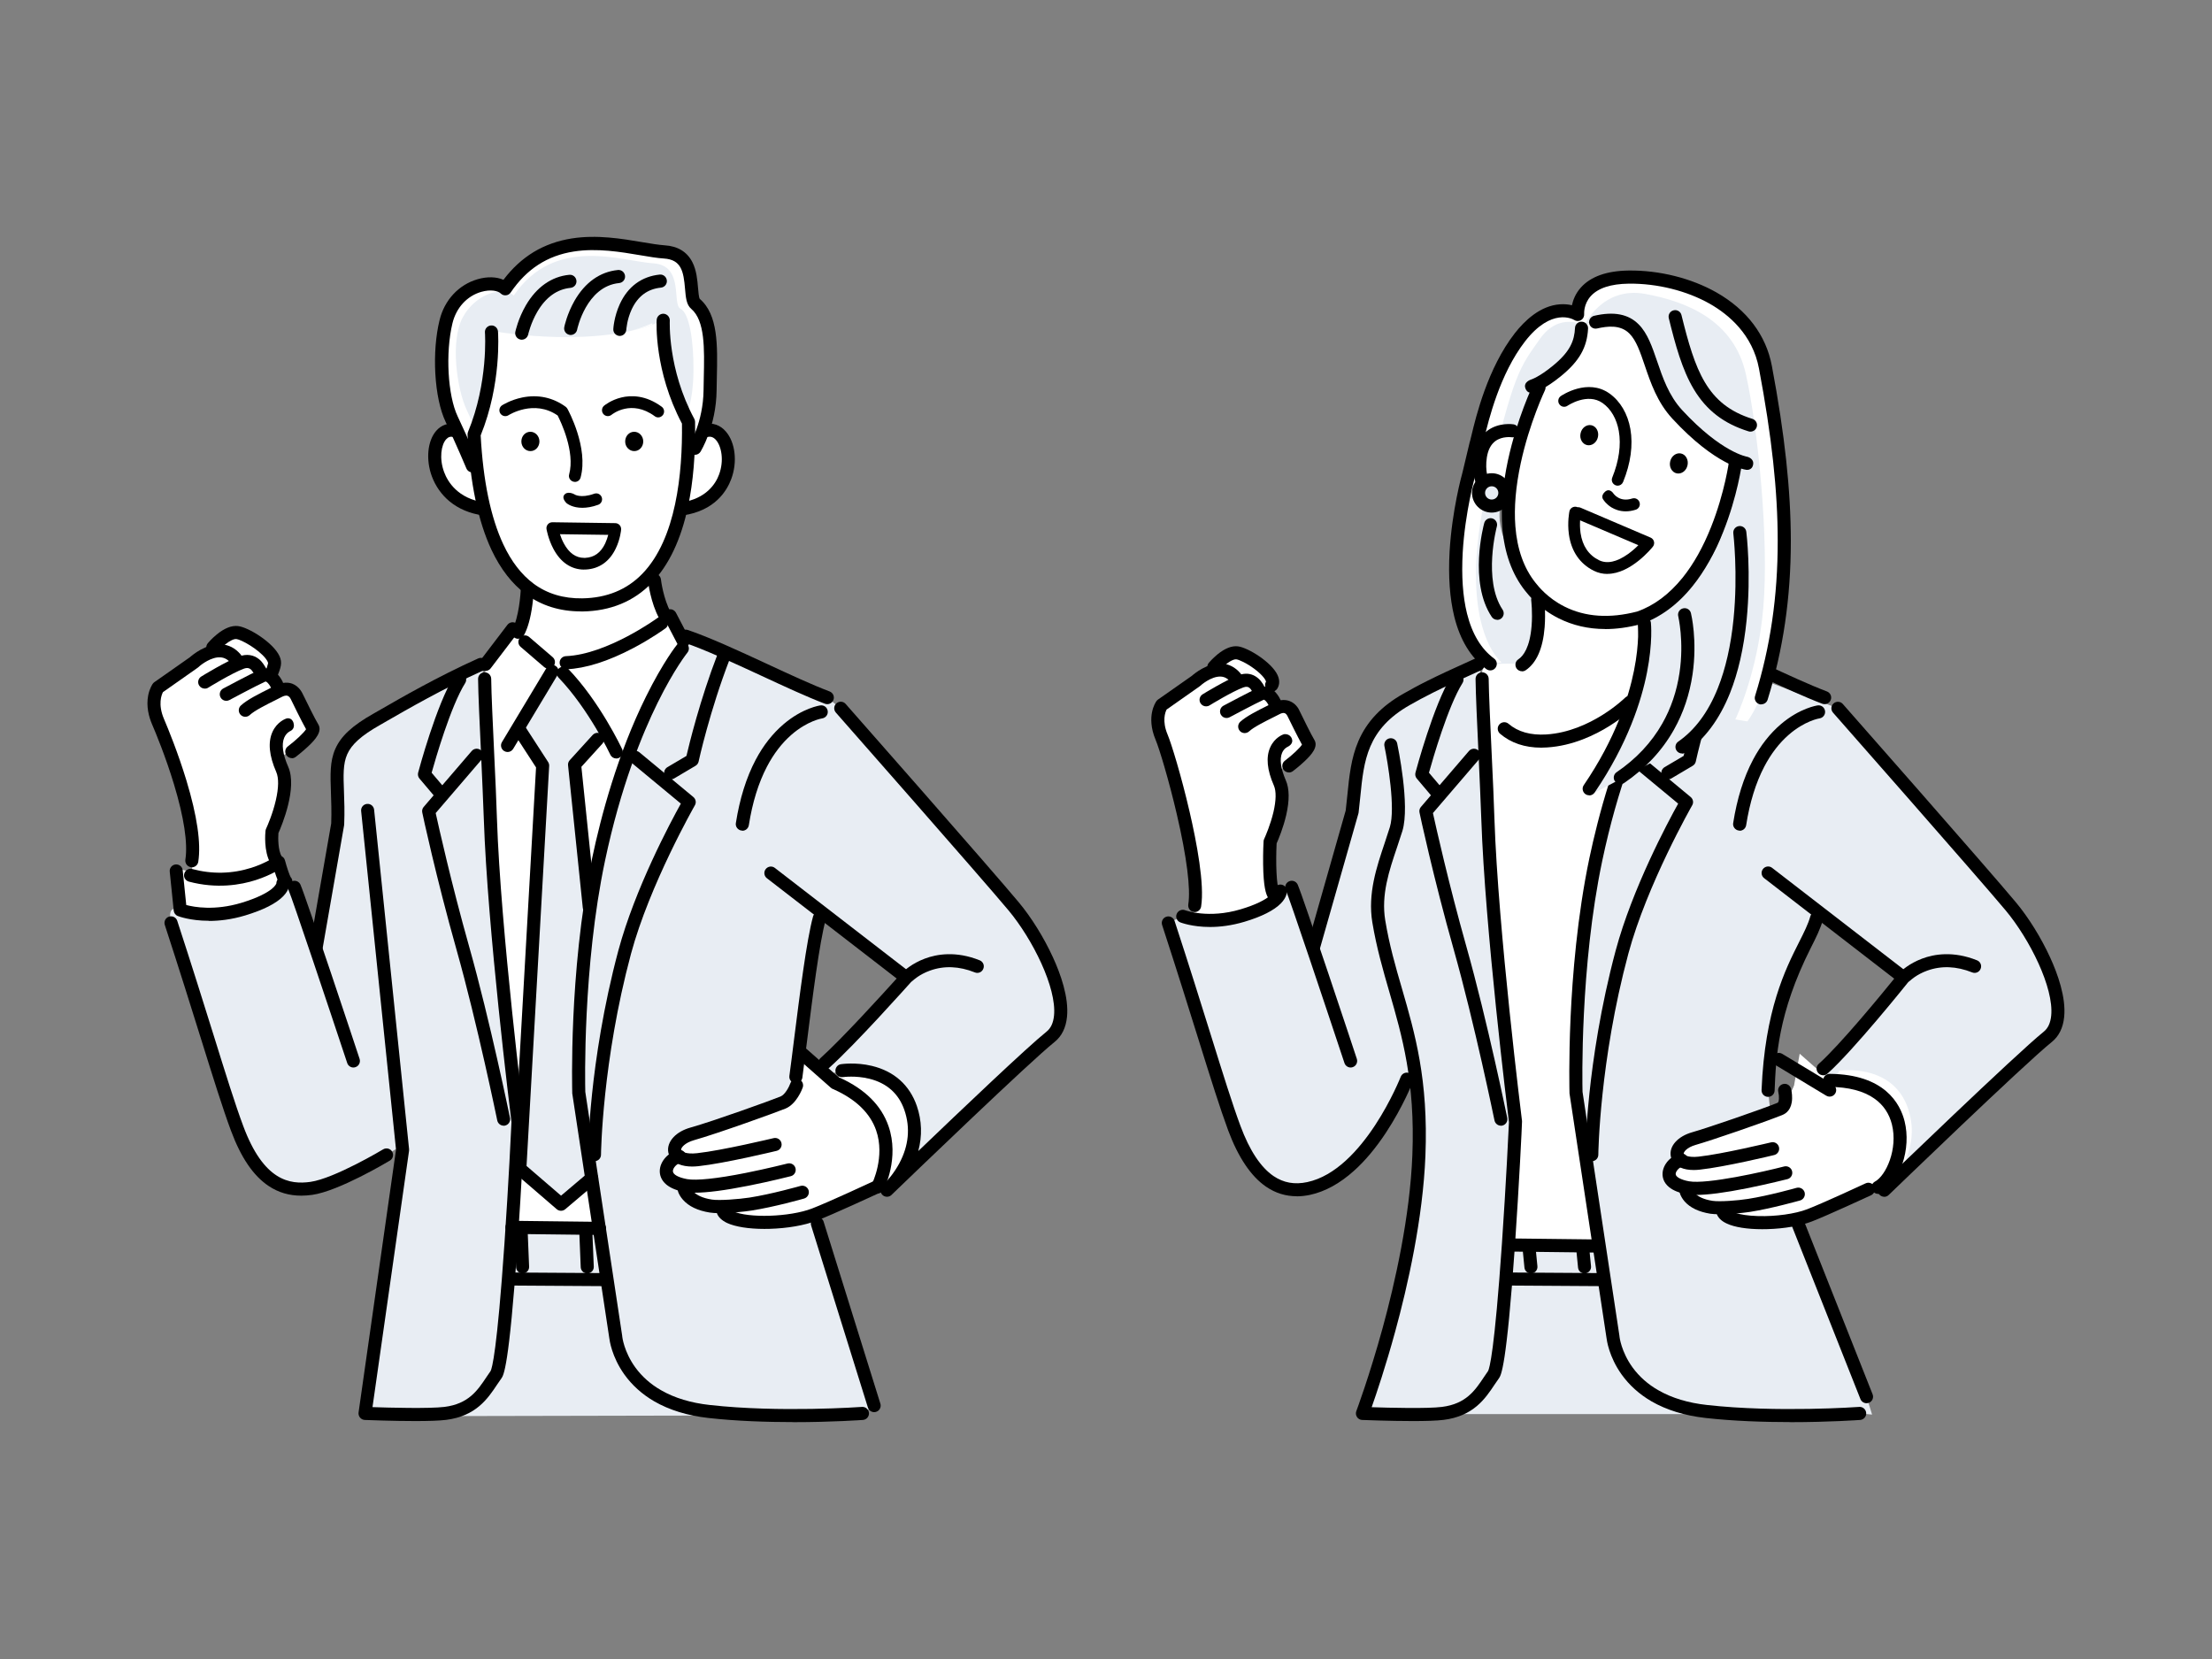 <?xml version="1.0" encoding="UTF-8"?>
<svg id="_レイヤー_2" data-name="レイヤー 2" xmlns="http://www.w3.org/2000/svg" viewBox="0 0 300 225">
  <rect x="0" y="0" width="300" height="225" fill="#808080" stroke="none"/>
  <defs>
    <style>
      .cls-1 {
        fill: #e8edf3;
      }

      .cls-2 {
        fill: #fff;
      }

      .cls-3 {
        fill: none;
      }
    </style>
  </defs>
  <g id="_レイヤー_1のコピー" data-name="レイヤー 1のコピー">
    <g>
      <rect class="cls-3" width="300" height="225"/>
      <g>
        <path class="cls-1" d="M277.73,140.62c-3.78,3.03-22.18,20.81-22.18,20.81l-.84-.4c3.63-1.96,6.28-14.41-6.57-14.51l-1.82-.17.94-1.4c3.55-3.17,10.9-12.36,10.9-12.36l-11.36-8.77-.42.7c-1.13,4.12-5.98,8.72-6.58,23.36,0,0,.7,9.54,4.01,17.97l9.34,23.58.75,2.42-1.68-.16s-8.22.6-16.66.09h-41.03c-3.33.17-9.76-.09-9.76-.09,0,0,7.01-18.58,7.65-35,.18-4.66-.1-8.5-.63-11.86l-1,1.52s-5.08,13.06-13.31,14.82c-3.43.73-7.26-.56-10.08-8.17-1.98-5.35-4.49-14.2-8.95-27.83l1.96-.9s3.32,1.33,8.12-.11c5.29-1.59,5.12-3.32,5.12-3.32l1.54-.5c.26.58,1.33,3.68,2.6,7.45l.35.7,5.24-18.39c.71-5.83.3-11.25,7.42-15.26,1.86-1.05,3.32-1.88,9.68-4.73l.52,1.96c.04,3.53.6,13.66.78,19.03.51,15.27,3.75,41.05,3.75,41.05,0,.51-.56,11.92-1.31,21.46h13.38l-3.85-25.45s-.49-16.52,2.69-31.58c4.16-19.73,11.37-28.62,11.37-28.62l21.47,8.11s19.79,22.47,23.44,26.85c4.08,4.89,8.81,14.68,5.03,17.71Z"/>
        <path class="cls-2" d="M235.4,62.21s-7.86-4.01-8.68-7.1c-3.59-13.48-8.76-11.63-10.77-11.78l-1.47,1.18c-.1,2.09-.87,3.78-3.33,5.79-.61.5-1.29.91-1.93,1.23l-.49,1.02-2.99,5.94s-4.17-1.35-5.42,1.91c-2.28,5.94,4.31,8.91,4.31,8.91-.61,4.87,2.34,8.23,3.61,10.69l1.23,1.98-2.28,6.87-4.37.19c-2.14.34-1.82,3.02-1.82,3.02.04,3.53.6,13.66.78,19.03.51,15.27,3.75,41.05,3.75,41.05,0,.42-.39,8.44-.96,16.63l12.31.12-3.14-20.74s-.49-16.52,2.69-31.58c4.16-19.73,11.37-28.62,11.37-28.62l-5.37.24c-.22-1.63-.33-3.91-.33-3.91l.65-.52c4.64-1.42,7.28-4.77,9.1-9,0,0,1.64-4.3,2.69-9.11.64-3.93.87-3.43.87-3.43Z"/>
        <polygon class="cls-1" points="81.67 173.54 69.23 173.47 69.43 166.46 81.31 166.6 81.67 173.54"/>
        <path class="cls-2" d="M65.71,69.18c1.05,4.14,2.79,7.96,5.69,10.34l.14.17s-.12,4.03-1.25,6.07l-.74-.47-3.68,4.83-.11,1.96c.04,3.53.6,13.66.78,19.03.51,15.27,3.75,41.05,3.75,41.05,0,.38-.32,7.01-.8,14.34l11.86.48-2.85-18.81s-.49-16.52,2.69-31.58c4.16-19.73,11.37-28.62,11.37-28.62l.13-1.02-1.78-3.41-1.21-.81-1.23-5.03c1.92-2.32,3.13-5.37,3.88-8.61l.2-.05c8.4-1.2,7.14-11.48,3.29-10.63l-2.42.08c0-.42,0-.84,0-1.25-3.81-7.09-3.43-13.78-3.43-13.78,0,0-4.81,1.68-11.72,1.84-6.91.16-11.52-.79-11.52-.79l-.06.54s.52,6.93-2.36,13.87c0,.07,0,.14.01.21l-2.62-.72c-3.86-.86-4.46,9.43,3.94,10.63l.09.18Z"/>
        <path class="cls-1" d="M80.24,159.8l-4.16,3.52-5.58-4.81,3.1-54.68-3.09-4.77-.24-.33,4.6-7.67,1.53.24c2.49,2.59,4.53,5.82,5.79,8.05l-1.16.94-3.11,3.42,2,19.34.07.22c-1.86,12.88-1.51,24.89-1.51,24.89l1.73,11.42.03.23Z"/>
        <g>
          <path class="cls-2" d="M120.6,161.13c-.2.19-.31.3-.31.3,0,0,.12-.1.31-.3Z"/>
          <path class="cls-1" d="M137.45,122.91c-3.65-4.38-23.44-26.85-23.44-26.85l-1.82-1.44c-5.48-2.09-13.82-6.5-19.19-8.33l-.46,1.66s-7.21,8.88-11.37,28.62c-3.17,15.07-2.69,31.58-2.69,31.58l3.87,25.57-13.34-.85c.72-9.39,1.25-20.24,1.25-20.74,0,0-3.24-25.77-3.75-41.05-.18-5.37-.74-15.5-.78-19.03l-.52-1.96c-6.36,2.85-12.26,6.4-14.11,7.44-7.12,4.02-5.02,6.39-5.3,14.22l-2.92,16.73-.28-.49c-1.31-3.86-2.75-7.92-3.01-8.51,0,0-2.02,2.38-6.61,3.8s-7.54.36-8.97,0c-1.43-.36-.81,1.88-.81,1.88,4.46,13.64,6.97,22.48,8.95,27.83,2.82,7.61,6.61,8.66,10.08,8.17,3.47-.49,10.2-4.53,10.2-4.53l2.16-1.35-5.07,36.4s1.84.07,4.07.12l-.16.27,51.92-.11c1.84.03,3.59.02,5.14-.01h4.23s-.19-.13-.19-.13c1.53-.07,2.44-.14,2.44-.14l1.59-1.06-7.7-24.69-2.74-9.57-.18-10.35c.78-5.75,2.05-17.39,3.19-21.51l.21-.86,11.57,8.94s-7.49,8.4-11.04,11.57l-.42.67,1.19.83,1.54-.45s7.19-1.11,9.31,5.07c1.88,5.46-1.78,9.72-2.89,10.85,2.41-2.33,18.38-17.71,21.87-20.51,3.78-3.03-.95-12.82-5.03-17.71Z"/>
        </g>
        <path class="cls-2" d="M92.15,156.84c-1.56.28-3.3,2.99.47,3.87l.12.38s.25,1.95,3.66,2.49c.37.06.89.08,1.48.07l.17.56c.68,1.98,8.43,2.04,12.37.53,2.18-.83,8.4-3.72,8.4-3.72l1.48.41s5.4-4.75,3.2-11.14c-2.13-6.17-9.31-5.07-9.31-5.07l-.89,1.64-4.48-3.95-.76,4.29s-.66,1.85-1.84,2.33c-1.35.55-9.15,3.36-12.3,4.25-2.06.58-2.86,1.98-2.17,2.84l.41.23Z"/>
        <path class="cls-1" d="M89.95,43.44s.64,9.23,4.46,16.32l.83-2.35s1-1.8,1.06-6.5c.06-4.71-.63-9.08-2-9.72-1.37-.65.64-6.72-4.22-7.03-4.86-.3-15.18-4.38-21.57,5-1.59-1.54-5.91-.33-7.89,3.39-1.98,3.72-.86,11.18.63,14.3,1.48,3.12,1.4,3.65,1.4,3.65l1.64-1.6c2.87-6.94,3.23-13.89,3.23-13.89,0,0,13.84,2.37,22.43-1.56Z"/>
        <g>
          <path class="cls-2" d="M94.3,41.18c-1.37-.65.64-6.72-4.22-7.03-4.86-.3-15.18-4.38-21.57,5-1.59-1.54-5.91-.33-7.89,3.39-1.98,3.72-.86,11.18.63,14.3,1.48,3.12,1.4,3.65,1.4,3.65l1.64-1.6c.06-.15.12-.29.18-.44-.11-.4-.4-1.22-1.17-2.85-1.3-2.73-2.29-9.28-.55-12.54,1.74-3.26,5.53-4.32,6.92-2.97,5.6-8.22,14.66-4.65,18.92-4.38,4.26.27,2.5,5.59,3.7,6.16,1.2.57,1.81,4.4,1.76,8.53-.05,4.13-.93,5.7-.93,5.7l-.17.48c.43,1.08.91,2.15,1.47,3.18l.83-2.35s1-1.8,1.06-6.5c.06-4.71-.63-9.08-2-9.72Z"/>
          <path class="cls-2" d="M85.68,44.83c.96-.22,1.9-.48,2.8-.8-.01-.12-.02-.19-.02-.19-.88.4-1.81.73-2.79.99Z"/>
        </g>
        <path d="M84.79,59.89c0,.72.57,1.3,1.24,1.29.68,0,1.22-.6,1.21-1.33-.01-.72-.57-1.3-1.24-1.29-.68,0-1.22.6-1.21,1.33Z"/>
        <path d="M70.71,59.89c.01.72.57,1.3,1.24,1.29.68,0,1.22-.6,1.21-1.33-.01-.72-.57-1.3-1.24-1.29-.68,0-1.22.6-1.21,1.33Z"/>
        <path d="M84.07,45.56s-.03,0-.05,0c-.49-.03-.87-.44-.84-.93,0-.07.1-1.7.89-3.41,1.09-2.36,2.96-3.73,5.4-3.98.49-.05.92.31.97.8.05.49-.31.92-.8.97-1.81.18-3.14,1.17-3.97,2.95-.65,1.4-.72,2.74-.73,2.76-.03.47-.42.84-.89.84Z"/>
        <path d="M77.4,45.43c-.06,0-.12,0-.18-.02-.48-.1-.79-.56-.69-1.05.01-.07.37-1.79,1.4-3.59,1.43-2.48,3.45-3.91,5.87-4.15.49-.05.92.31.97.8.05.49-.31.92-.8.97-4.47.44-5.69,6.27-5.7,6.33-.08.42-.46.71-.87.71Z"/>
        <path d="M70.76,46.07c-.06,0-.12,0-.18-.02-.48-.1-.79-.57-.69-1.05.02-.07.38-1.79,1.43-3.59,1.44-2.47,3.48-3.91,5.89-4.14.49-.05.92.31.97.8.05.49-.31.92-.8.97-1.83.18-3.35,1.27-4.5,3.23-.91,1.55-1.24,3.08-1.25,3.1-.09.42-.46.7-.87.7Z"/>
        <path d="M64.07,64.07c-.35,0-.68-.21-.82-.55-.01-.03-1.36-3.24-2.81-6.3-.76-1.59-1.25-3.92-1.4-6.56-.14-2.57.06-5.13.57-7.22.66-2.74,2.59-4.82,5.16-5.57,1.31-.38,2.57-.34,3.51.08,1.19-1.58,2.57-2.84,4.1-3.77,1.53-.92,3.26-1.54,5.16-1.84,3.43-.54,6.82.04,9.55.5,1.19.2,2.21.37,3.05.43,1.78.11,3.04.88,3.76,2.28.57,1.11.68,2.43.77,3.49.04.51.11,1.28.23,1.49,2.51,2.15,2.42,6.31,2.32,10.72-.01.55-.03,1.12-.03,1.67-.06,4.9-2.11,8.21-2.19,8.35-.26.41-.81.54-1.22.28-.41-.26-.54-.81-.28-1.22.03-.05,1.87-3.07,1.92-7.42,0-.56.02-1.14.03-1.69.09-3.98.17-7.74-1.71-9.34-.65-.55-.73-1.54-.83-2.68-.2-2.41-.51-3.99-2.87-4.14-.93-.06-2-.24-3.23-.45-2.6-.44-5.83-.99-8.98-.5-3.61.56-6.41,2.38-8.57,5.56-.15.22-.38.36-.64.38-.26.03-.52-.06-.71-.25-.37-.36-1.36-.58-2.63-.22-1.95.56-3.41,2.16-3.92,4.28-.96,4-.64,9.77.71,12.61,1.47,3.1,2.83,6.35,2.85,6.38.19.45-.02.97-.48,1.16-.11.05-.23.07-.34.07Z"/>
        <path d="M78.77,82.92c-2.85,0-5.36-.79-7.45-2.34-1.87-1.39-3.44-3.41-4.66-6-1.82-3.88-2.92-9.14-3.25-15.64,0-.13.02-.26.07-.38,2.76-6.67,2.3-13.4,2.29-13.47-.04-.49.33-.91.82-.95.49-.04.91.33.95.82.02.29.49,7.1-2.35,14.09.33,6.18,1.37,11.15,3.07,14.78,1.09,2.33,2.48,4.12,4.11,5.33,1.83,1.36,4.06,2.03,6.6,1.99,3.31-.05,6.05-1.17,8.14-3.33,4.6-4.74,5.47-13.65,5.38-20.37-3.78-7.15-3.45-13.78-3.43-14.06.03-.49.45-.86.94-.84.49.03.86.45.84.94h0c0,.06-.32,6.55,3.32,13.31.07.12.1.26.11.41.07,4.3-.25,8.16-.96,11.49-.95,4.49-2.61,7.98-4.92,10.36-2.43,2.51-5.59,3.81-9.39,3.87-.08,0-.15,0-.23,0Z"/>
        <path d="M79.22,77.25h0c-1.75,0-3.2-.98-4.18-2.84-.69-1.31-.91-2.6-.92-2.65-.04-.23.03-.47.18-.65.15-.18.38-.28.62-.28l8.53.12c.22,0,.43.1.58.26.15.16.22.38.21.6,0,.05-.11,1.29-.72,2.56-.85,1.79-2.26,2.78-4.08,2.87-.07,0-.15,0-.22,0ZM75.94,72.44c.12.37.29.82.53,1.26.7,1.3,1.63,1.96,2.75,1.96h0s.1,0,.15,0c1.22-.06,2.11-.7,2.71-1.96.19-.41.32-.82.41-1.16l-6.55-.09Z"/>
        <path d="M70.28,86.64c-.15,0-.29-.04-.43-.11-.43-.24-.58-.78-.35-1.21.84-1.52,1.11-4.6,1.14-5.67.02-.49.43-.87.91-.86.49.02.87.42.86.91,0,.04-.03,1.07-.21,2.36-.24,1.78-.63,3.17-1.15,4.11-.16.29-.46.46-.78.46Z"/>
        <path d="M90.21,84.38c-.31,0-.62-.17-.78-.46-1.2-2.16-1.53-5.01-1.55-5.13-.06-.49.29-.93.78-.98.49-.06.93.29.98.78,0,.05.32,2.63,1.34,4.47.24.43.08.97-.35,1.21-.14.08-.28.11-.43.11Z"/>
        <path d="M77.96,65.35c-.07,0-.14,0-.21-.03-.43-.12-.68-.56-.56-.98.83-3.06-1.13-7.15-1.56-7.99-3.22-2.23-6.62-.06-6.66-.04-.37.24-.86.14-1.11-.23-.24-.37-.14-.86.23-1.11.05-.03,1.14-.73,2.73-1.06,2.14-.44,4.18,0,5.9,1.26.09.07.17.16.23.26.12.21,2.89,5.3,1.79,9.34-.1.36-.42.59-.77.59Z"/>
        <path d="M89.27,56.61c-.16,0-.33-.05-.47-.16-3.17-2.33-5.74-.29-5.85-.2-.34.28-.84.24-1.12-.1-.28-.34-.24-.84.1-1.13.04-.03.93-.77,2.33-1.11,1.3-.32,3.3-.35,5.48,1.25.36.26.43.76.17,1.12-.16.21-.4.33-.64.33Z"/>
        <path d="M78.97,68.87c-1.31,0-2-.53-2.11-.61,0,0-.68-.62-.37-1.09.43-.67,1.39-.14,1.39-.14,0,0,0,0-.02-.01.03.03.87.61,2.73-.06.42-.15.87.07,1.02.48.15.42-.07.87-.48,1.02-.85.31-1.57.41-2.16.41Z"/>
        <path d="M42.88,129.38c-.05,0-.1,0-.15-.01-.48-.08-.81-.54-.72-1.03l2.91-16.67c.06-1.64,0-3.04-.04-4.27-.08-2.31-.15-4.14.59-5.82.77-1.75,2.32-3.18,5.19-4.8.27-.15.63-.36,1.05-.6,2.49-1.44,7.66-4.42,13.14-6.88.45-.2.97,0,1.17.45.2.45,0,.97-.45,1.17-5.39,2.42-10.51,5.38-12.98,6.8-.42.24-.79.46-1.06.61-2.51,1.42-3.84,2.61-4.44,3.97-.58,1.31-.52,2.88-.44,5.04.05,1.28.1,2.73.03,4.46,0,.04,0,.08-.01.12l-2.92,16.73c-.08.43-.45.73-.87.73Z"/>
        <path d="M56.37,192.73c-3.15,0-6.66-.14-6.89-.15-.25-.01-.49-.13-.65-.32-.16-.19-.23-.44-.2-.69l5.08-35.65-4.73-45.92c-.05-.49.3-.92.79-.97.49-.05.92.3.97.79l4.74,46.02c0,.07,0,.14,0,.22l-4.96,34.78c2.25.08,7.73.22,9.76-.03,3.27-.41,4.49-2.24,5.68-4.02.19-.28.38-.57.58-.85.19-.35.87-2.63,1.88-17.33.55-8.02.92-15.66.95-16.42-.18-1.44-3.25-26.29-3.75-41.06-.08-2.32-.23-5.57-.37-8.72-.2-4.27-.39-8.31-.41-10.33,0-.49.39-.89.88-.9.49,0,.89.39.9.88.02,1.99.22,6.2.41,10.27.15,3.15.3,6.41.37,8.74.5,15.06,3.71,40.71,3.74,40.96,0,.04,0,.07,0,.11,0,.48-.4,8.63-.96,16.79-1.15,16.58-1.88,17.6-2.19,18.03-.18.26-.36.53-.56.81-1.27,1.91-2.86,4.29-6.93,4.8-.93.12-2.49.16-4.15.16Z"/>
        <path d="M90.96,105.71c-.3,0-.6-.16-.76-.44-.25-.42-.11-.97.31-1.22l2.59-1.53c.36-1.55,1.83-7.6,4.22-13.8.18-.46.69-.68,1.15-.51.46.18.68.69.51,1.15-2.72,7.03-4.22,13.85-4.23,13.92-.05.24-.2.45-.42.58l-2.92,1.73c-.14.08-.3.12-.45.12Z"/>
        <path d="M80.62,157.48h0c-.49,0-.88-.4-.88-.89,0-.13.04-3.26.56-8.26.48-4.61,1.5-11.72,3.57-19.44,2.25-8.37,7.08-17.41,8.47-19.9l-6.75-5.59c-.38-.31-.43-.87-.12-1.25.31-.38.87-.43,1.25-.12l7.32,6.07c.33.28.42.75.2,1.12-.06.11-6.13,10.74-8.66,20.13-3.91,14.55-4.07,27.13-4.07,27.26,0,.49-.4.88-.89.88Z"/>
        <path d="M68.31,152.67c-.41,0-.78-.29-.87-.71-.03-.13-2.69-13.1-5.52-23.14-2.78-9.84-4.64-18.53-4.65-18.62-.06-.27.01-.55.19-.76l6.52-7.59c.32-.37.88-.41,1.25-.09s.41.88.09,1.25l-6.23,7.26c.41,1.86,2.12,9.53,4.53,18.08,2.85,10.1,5.52,23.13,5.55,23.26.1.48-.21.95-.69,1.05-.06.01-.12.02-.18.02Z"/>
        <path d="M59.93,108.69c-.25,0-.5-.11-.68-.31l-2.36-2.79c-.19-.22-.25-.52-.18-.8.1-.38,2.48-9.25,4.88-13.09.26-.42.81-.54,1.22-.28.42.26.54.81.28,1.22-1.97,3.15-4.03,10.31-4.55,12.16l2.06,2.43c.32.37.27.93-.1,1.25-.17.14-.37.21-.57.21Z"/>
        <path d="M47.93,144.78c-.37,0-.72-.24-.84-.61-2.51-7.56-7.4-22.19-7.96-23.47-.2-.45,0-.97.45-1.17.45-.2.97,0,1.17.45.74,1.68,7.73,22.73,8.02,23.63.15.47-.1.97-.56,1.12-.09.03-.19.05-.28.05Z"/>
        <path d="M40.86,162.16c-1.65,0-3.1-.43-4.41-1.3-2.09-1.39-3.77-3.86-5.14-7.55-1.1-2.97-2.38-7.07-4-12.26-1.32-4.22-2.96-9.48-4.96-15.61-.15-.47.1-.97.57-1.12.47-.15.97.1,1.12.57,2.01,6.15,3.65,11.41,4.97,15.63,1.61,5.17,2.88,9.25,3.97,12.17,2.77,7.48,6.33,7.99,9.12,7.6,3.25-.46,9.8-4.37,9.86-4.41.42-.25.97-.12,1.22.3s.12.97-.3,1.22c-.28.17-6.92,4.14-10.53,4.65-.51.07-1.01.11-1.49.11Z"/>
        <path d="M107.94,146.91s-.08,0-.12,0c-.49-.07-.83-.51-.76-1,.19-1.36.4-3.09.63-4.91.76-6.02,1.7-13.51,2.58-16.71.13-.47.62-.75,1.09-.62.47.13.75.62.62,1.09-.85,3.08-1.78,10.5-2.53,16.46-.23,1.83-.45,3.56-.63,4.93-.06.44-.44.77-.88.77Z"/>
        <path d="M118.56,191.52c-.38,0-.73-.24-.85-.62l-7.7-24.69c-.15-.47.12-.97.58-1.11.47-.15.97.12,1.11.58l7.7,24.69c.15.47-.12.97-.58,1.11-.09.03-.18.04-.26.04Z"/>
        <path d="M112.19,95.5c-.11,0-.21-.02-.32-.06-2.49-.95-5.48-2.34-8.65-3.81-3.74-1.73-7.6-3.52-10.51-4.51-.46-.16-.71-.66-.55-1.13.16-.46.66-.71,1.13-.55,3,1.02,6.91,2.83,10.69,4.58,3.14,1.46,6.1,2.83,8.54,3.76.46.18.69.69.51,1.15-.14.35-.47.57-.83.57Z"/>
        <path d="M76.79,90.76c-.47,0-.87-.37-.89-.85-.02-.49.36-.9.85-.92,5.61-.23,12.39-5.15,12.45-5.2.4-.29.95-.2,1.24.19.29.4.21.95-.19,1.24-.07.05-1.83,1.34-4.35,2.67-3.42,1.8-6.48,2.77-9.08,2.88-.01,0-.02,0-.04,0Z"/>
        <path d="M83.58,102.87c-.33,0-.65-.19-.8-.51h0c-.03-.06-2.94-6.2-7.02-10.45-.34-.35-.33-.92.03-1.25.35-.34.92-.33,1.25.03,4.29,4.46,7.22,10.66,7.34,10.92.21.44.02.97-.43,1.18-.12.06-.25.08-.38.08Z"/>
        <path d="M92.67,87.82c-.32,0-.63-.17-.79-.48l-1.78-3.41c-.23-.43-.06-.97.38-1.2.43-.23.97-.06,1.2.38l1.78,3.41c.23.43.06.97-.38,1.2-.13.07-.27.1-.41.1Z"/>
        <path d="M65.85,90.99c-.19,0-.38-.06-.54-.18-.39-.3-.46-.85-.17-1.24l3.68-4.83c.3-.39.85-.46,1.24-.17.39.3.46.85.17,1.24l-3.68,4.83c-.17.23-.44.35-.71.35Z"/>
        <path d="M68.84,101.99c-.16,0-.31-.04-.46-.13-.42-.25-.56-.8-.3-1.22l6.03-10.04c.25-.42.8-.56,1.22-.3.42.25.56.8.3,1.22l-6.03,10.04c-.17.28-.46.43-.76.43Z"/>
        <path d="M74.38,90.68c-.2,0-.41-.07-.58-.21l-3.19-2.74c-.37-.32-.41-.88-.09-1.25.32-.37.88-.41,1.25-.09l3.19,2.74c.37.32.41.88.09,1.25-.18.2-.42.31-.67.31Z"/>
        <path d="M76.09,164.21c-.21,0-.41-.07-.58-.21l-5.58-4.81c-.21-.18-.32-.45-.31-.72l3.08-54.39-2.94-4.53c-.27-.41-.15-.96.26-1.23.41-.27.96-.15,1.23.26l3.09,4.77c.1.16.15.34.14.53l-3.07,54.25,4.68,4.03,3.58-3.03c.37-.32.93-.27,1.25.1.32.37.27.93-.1,1.25l-4.16,3.52c-.17.14-.37.21-.57.21Z"/>
        <path d="M79.92,123.93c-.45,0-.83-.34-.88-.8l-2-19.34c-.03-.25.06-.5.23-.69l3.11-3.42c.33-.36.89-.39,1.25-.06.36.33.39.89.06,1.25l-2.84,3.13,1.96,18.95c.05.49-.3.92-.79.97-.03,0-.06,0-.09,0Z"/>
        <path d="M107.58,192.87c-3.55,0-7.66-.13-11.52-.56-2.83-.32-5.29-1.08-7.32-2.25-1.65-.96-3.02-2.19-4.07-3.66-1.71-2.4-2-4.64-2.04-4.95l-5.02-33.17s0-.07,0-.11c0-.04-.12-4.23.15-10.21.25-5.52.9-13.74,2.55-21.58,1.2-5.68,3.43-14.09,7.31-21.92,2.34-4.72,4.15-6.98,4.23-7.07.31-.38.87-.44,1.25-.13.38.31.44.87.13,1.25h0s-1.8,2.24-4.05,6.82c-2.08,4.22-5.01,11.37-7.13,21.43-3.03,14.37-2.7,30.29-2.67,31.32l5.01,33.13s0,.03,0,.05c0,.02.22,2.05,1.77,4.19.91,1.25,2.09,2.3,3.52,3.11,1.81,1.04,4.02,1.71,6.58,1.99,9.45,1.06,20.53.27,20.64.26.49-.04.91.33.95.82.04.49-.33.91-.82.95-.07,0-4.13.3-9.45.3Z"/>
        <path d="M26.58,123.65c-.31,0-.62-.01-.94-.03-.49-.03-.86-.46-.83-.94.03-.49.45-.86.94-.83,2.69.18,5.01-.48,6.89-1.96,1.41-1.12,2.04-2.31,2.05-2.32.22-.44.76-.61,1.19-.39.44.22.61.76.39,1.19-.03.06-.77,1.5-2.46,2.85-1.42,1.14-3.79,2.43-7.23,2.43Z"/>
        <path d="M100.68,112.65s-.09,0-.14-.01c-.48-.08-.82-.53-.74-1.01.52-3.3,1.42-6.19,2.69-8.59,1.03-1.95,2.31-3.57,3.79-4.83,2.57-2.19,4.89-2.53,4.98-2.54.49-.07.93.27,1,.76.07.48-.27.93-.75,1-.03,0-1.99.32-4.17,2.22-1.29,1.12-2.41,2.58-3.32,4.32-1.15,2.2-1.98,4.88-2.46,7.95-.07.44-.45.75-.88.75Z"/>
        <path d="M111.87,145.05c-.24,0-.49-.1-.66-.3-.33-.37-.3-.93.07-1.25,2.87-2.57,8.45-8.71,10.33-10.79l-17.6-13.6c-.39-.3-.46-.86-.16-1.24.3-.39.86-.46,1.24-.16l18.36,14.18c.19.15.32.38.34.62.02.25-.06.49-.22.67-.31.34-7.56,8.48-11.11,11.64-.17.15-.38.23-.59.23Z"/>
        <path d="M119.04,161.85c-.14,0-.27-.03-.4-.1-.44-.22-.61-.76-.38-1.19.02-.04,1.82-3.66.56-7.27-.81-2.31-2.7-4.15-5.62-5.49-.45-.2-.64-.73-.44-1.18.2-.45.73-.64,1.18-.44,3.39,1.55,5.59,3.74,6.56,6.54,1.51,4.34-.57,8.47-.66,8.65-.16.31-.47.48-.79.48Z"/>
        <g>
          <path class="cls-2" d="M23.77,118.3c.16-1.05.77-.12,2.26-.12.29-3.29-.61-9-1.31-10.83-2.03-5.26-1.86-7.34-3.3-9.51-1.78-2.69.01-4.6.01-4.6l4.76-3.39s.32-.1.8-.21l.73-.57c1.02-1.1,3.33-3.43,4.46-3.3,1.47.18,4.56,3.25,4.56,3.25.2-.09-.65,2.39-.52,2.33,1.16-.52,1.94,1.22,1.94,1.22l.59.86c1.08-.05,1.49,1,1.49,1,0,0,1.87,3.55,2.35,4.31.48.76-4.54,3.96-4.54,3.96.24.6-.29,1.5.12,2.26,1.51,2.81-.24,4.4-1.31,7.61-.34.79.36,2.48.24,3.81l1.03.45.44,3.39s-1.95,2.34-7.43,3.53c-5.47,1.19-6.9-.24-6.9-.24,0,0-.73-3.57-.48-5.23Z"/>
          <path d="M26.02,117.62s-.09,0-.14-.01c-.48-.08-.81-.53-.74-1.02.35-2.21-.19-5.75-1.55-10.24-1.11-3.67-2.45-6.92-2.98-8.15-.4-.94-.81-2.38-.51-3.9.19-.95.58-1.51.62-1.57.06-.08.13-.15.21-.21l4.82-3.38c.34-.3,2.2-1.87,4.23-1.76,1.03.06,1.93.52,2.65,1.37.32.37.27.93-.1,1.25-.37.32-.93.27-1.25-.1-.4-.47-.86-.72-1.4-.75-1.19-.07-2.55.93-2.97,1.33-.03.03-.06.05-.1.08l-4.71,3.31c-.19.37-.71,1.64.14,3.64.54,1.26,1.9,4.58,3.04,8.33,1.46,4.82,2,8.53,1.61,11.04-.07.44-.45.75-.88.75Z"/>
          <path d="M37.46,117.52c-.3,0-.6-.16-.77-.44-.95-1.61-.71-4.13-.68-4.41.01-.1.04-.19.08-.28.2-.44.9-2.03,1.32-3.86.39-1.69.41-3.01.06-3.82-.97-2.21-1.15-4.04-.52-5.44.62-1.38,1.78-1.79,1.91-1.83,0,0,.71-.21.95.61.24.82-.41,1.08-.41,1.08,0,0,0,0,.02,0-.02,0-.57.22-.87.91-.39.91-.2,2.28.54,3.96,1.26,2.86-.86,7.93-1.33,8.99-.05.7-.06,2.31.45,3.19.25.42.11.97-.32,1.21-.14.08-.3.12-.45.12Z"/>
          <path d="M39.58,102.82c-.27,0-.53-.12-.71-.35-.3-.39-.22-.95.17-1.24,1.11-.84,2.18-1.86,2.47-2.33-.6-1.05-1.9-3.73-2.06-4.06-.01-.03-.02-.03-.03-.06-.02-.04-.16-.32-.41-.41-.24-.09-.56.03-.79.15-.25.13-.5.25-.75.38-1.44.72-2.93,1.46-3.6,2.08-.36.33-.92.31-1.25-.05-.33-.36-.31-.92.05-1.25.86-.79,2.39-1.55,4.01-2.36.25-.12.5-.25.74-.37,1-.5,1.76-.39,2.23-.22.9.35,1.3,1.16,1.4,1.37.47.97,1.73,3.53,2.1,4.11.61.96-.35,2.08-1.38,3.04-.79.74-1.63,1.38-1.67,1.41-.16.12-.35.18-.53.18Z"/>
          <path d="M30.69,95.05c-.32,0-.62-.17-.78-.47-.23-.43-.07-.97.36-1.2.15-.08,3.79-2.02,4.97-2.55.83-.37,1.72-.14,2.42.63.43.46.67.99.69,1.04.2.45,0,.97-.45,1.17-.45.2-.97,0-1.17-.44,0-.01-.16-.34-.4-.59-.24-.25-.32-.21-.37-.19-1.12.5-4.82,2.48-4.86,2.5-.13.07-.28.1-.42.1Z"/>
          <path d="M27.77,93.39c-.3,0-.59-.15-.76-.42-.26-.42-.13-.96.29-1.22.14-.09,3.42-2.1,5.16-2.73.98-.36,1.93-.22,2.67.38.52.42.75.93.99,1.28l-1.63.7-.19-.23s-.11-.23-.33-.4c-.15-.11-.41-.24-.9-.06-1.57.57-4.81,2.56-4.84,2.58-.14.09-.31.13-.46.13Z"/>
          <path d="M37.62,91.71l-1.49-.96c.24-.82.24-.81.23-.8,0-.05-.04-.27-.34-.65-1-1.27-3.26-2.54-3.95-2.63-.34-.04-.91.23-1.52.73-.58.47-1,.97-1.01.98-.32.37-.87.42-1.25.11-.37-.31-.42-.87-.11-1.25.02-.03.52-.62,1.22-1.19,1.05-.86,2.02-1.24,2.88-1.14,1.45.17,4.77,2.24,5.62,4.06.44.94.16,1.61-.28,2.75Z"/>
          <path d="M28.32,124.88c-2.53,0-4.11-.61-4.21-.65-.31-.12-.52-.41-.55-.73l-.54-5.29c-.05-.49.31-.92.79-.97.49-.05.92.31.97.79l.48,4.71c1.08.29,3.86.79,7.46-.29,2.35-.71,3.53-1.41,4.11-1.87.52-.42.63-.71.65-.77,0-.45.34-.83.8-.87.49-.05.92.3.97.79.02.2.02.94-.85,1.83-.97.99-2.71,1.86-5.16,2.6-1.87.56-3.53.74-4.92.74Z"/>
          <path d="M38.77,120.44c-.22,0-.43-.08-.6-.24-.11-.1-.41-.38-.9-1.93-.61.33-1.48.73-2.56,1.08-2.04.66-5.28,1.23-9.09.22-.47-.13-.76-.61-.63-1.08.13-.47.61-.76,1.08-.63,2.7.72,5.41.66,8.03-.17,1.97-.63,3.16-1.48,3.17-1.49.24-.17.54-.22.82-.12.28.1.49.32.56.61.26.98.62,2.02.77,2.27.31.34.32.86,0,1.21-.17.19-.41.28-.65.28Z"/>
        </g>
        <path d="M65.62,69.9s-.08,0-.13,0c-1.78-.25-3.31-.9-4.54-1.92-1.06-.88-1.88-2.04-2.37-3.35-.85-2.28-.61-4.83.58-6.2.71-.81,1.67-1.13,2.7-.9.48.11.78.58.67,1.06-.11.48-.58.78-1.06.67-.39-.09-.7.02-.98.34-.64.74-.95,2.54-.26,4.42.49,1.32,1.86,3.61,5.49,4.13.49.07.82.52.75,1-.06.44-.44.76-.88.76Z"/>
        <path d="M92.52,69.9c-.43,0-.81-.32-.88-.76-.07-.49.27-.93.75-1,3.42-.49,4.69-2.58,5.13-3.78.71-1.92.32-3.84-.41-4.68-.33-.38-.7-.52-1.12-.42-.48.11-.95-.2-1.06-.67-.11-.48.2-.95.67-1.06,1.07-.24,2.08.11,2.84.99,1.29,1.49,1.6,4.14.73,6.46-.58,1.57-2.21,4.3-6.55,4.92-.04,0-.08,0-.13,0Z"/>
        <path d="M120.29,162.31c-.24,0-.48-.1-.65-.29-.33-.35-.31-.9.04-1.24.04-.04.14-.14.29-.28.42-.43,1.28-1.39,2-2.73,1.28-2.39,1.51-4.82.69-7.21-.77-2.24-2.38-3.67-4.77-4.26-1.88-.46-3.55-.22-3.57-.22-.48.07-.94-.26-1.01-.74-.07-.48.26-.94.74-1.01.08-.01,2-.3,4.2.23,3.01.72,5.11,2.6,6.09,5.42.69,2.01.75,4.09.2,6.13,5.74-5.5,14.81-14.13,17.39-16.19.59-.47.92-1.19,1.02-2.18.38-3.78-2.91-10.36-6.17-14.27-3.6-4.32-23.23-26.61-23.42-26.83-.32-.37-.29-.93.08-1.25.37-.32.93-.29,1.25.08.2.22,19.84,22.53,23.45,26.87,1.74,2.08,3.44,4.82,4.67,7.51,1.02,2.22,2.17,5.42,1.9,8.07-.15,1.47-.71,2.61-1.68,3.39-3.44,2.76-19.34,18.07-21.8,20.44-.2.21-.33.32-.35.34-.17.15-.38.22-.59.22Z"/>
        <path d="M123.22,133.23c-.23,0-.46-.09-.63-.27-.34-.35-.34-.91.01-1.26.04-.04,1.06-1.03,2.83-1.69,1.62-.61,4.23-1.06,7.44.23.46.18.68.7.49,1.15-.18.46-.7.68-1.15.49-2.13-.85-4.18-.93-6.09-.24-1.45.52-2.28,1.32-2.29,1.33-.17.17-.4.25-.62.25Z"/>
        <path d="M113.28,147.75c-.21,0-.42-.07-.59-.22l-4.48-3.95c-.37-.32-.4-.88-.08-1.25.32-.37.88-.4,1.25-.08l4.48,3.95c.37.32.4.88.08,1.25-.18.2-.42.3-.67.3Z"/>
        <path d="M93.87,158.21c-.7,0-1.31-.11-1.82-.32-.77-.32-1.27-.89-1.41-1.59-.14-.71.12-1.46.72-2.09.55-.58,1.34-1.02,2.3-1.29,3.1-.87,10.88-3.67,12.2-4.21.62-.25,1.17-1.33,1.34-1.81.16-.46.67-.7,1.13-.54.46.16.7.67.54,1.13-.08.23-.84,2.24-2.34,2.86-1.38.56-9.17,3.37-12.39,4.28-1.28.36-1.82,1.05-1.76,1.34.04.2.64.6,2.16.43,3.42-.37,10.31-2.03,10.37-2.04.48-.12.96.18,1.07.65.12.48-.18.96-.65,1.07-.29.07-7.06,1.7-10.6,2.08-.3.03-.59.05-.86.05Z"/>
        <path d="M94.23,161.77c-.53,0-.98-.03-1.35-.1-1.08-.19-1.91-.53-2.49-1-.75-.62-.91-1.34-.91-1.83,0-.66.29-1.33.81-1.89.48-.51,1.1-.86,1.71-.98.48-.09.94.23,1.03.71s-.23.94-.71,1.03c-.51.09-1.06.68-1.06,1.12,0,.46.74.87,1.94,1.09,1.25.22,4.06-.07,7.92-.84,3.02-.6,5.66-1.28,5.69-1.28.47-.12.96.16,1.08.64.12.47-.16.96-.64,1.08-.03,0-2.71.7-5.78,1.3-3.17.63-5.59.94-7.24.94Z"/>
        <path d="M97.57,164.53c-.5,0-.96-.02-1.31-.08-1.63-.26-2.85-.84-3.64-1.74-.64-.72-.75-1.39-.76-1.52l1.76-.22s0,0,0-.03c.01.05.29,1.34,2.92,1.75,1.04.16,3.67-.05,5.11-.27,2.97-.46,6.88-1.57,6.92-1.58.47-.13.96.14,1.1.61.13.47-.14.96-.61,1.1-.16.05-4.06,1.15-7.14,1.63-.96.15-2.87.35-4.35.35Z"/>
        <path d="M103.67,166.67c-2.13,0-3.94-.29-5.05-.8-.74-.35-1.22-.81-1.41-1.38-.16-.46.09-.97.55-1.13.46-.16.97.09,1.13.55,0,0,.06.15.49.35,2.1.98,7.72.8,10.73-.35,2.13-.81,8.28-3.67,8.34-3.7.44-.21.97-.01,1.18.43.21.44.01.97-.43,1.18-.26.12-6.27,2.91-8.46,3.74-1.64.63-3.95,1.03-6.35,1.1-.24,0-.48.01-.72.01Z"/>
        <path d="M81.31,167.49s0,0-.01,0l-11.87-.14c-.49,0-.88-.41-.88-.9,0-.49.4-.88.89-.88,0,0,0,0,.01,0l11.87.14c.49,0,.88.41.88.9,0,.49-.4.88-.89.88Z"/>
        <path d="M81.67,174.43h0l-12.44-.08c-.49,0-.88-.4-.88-.89,0-.49.4-.88.89-.88h0l12.44.08c.49,0,.88.4.88.89,0,.49-.4.88-.89.88Z"/>
        <path d="M79.65,172.71c-.47,0-.87-.37-.89-.85l-.21-5.15c-.02-.49.36-.9.85-.92.49-.02.9.36.92.85l.21,5.15c.02.49-.36.9-.85.92-.01,0-.03,0-.04,0Z"/>
        <path d="M70.88,172.71c-.47,0-.87-.37-.89-.85l-.21-5.15c-.02-.49.36-.9.85-.92.49-.02.9.36.92.85l.21,5.15c.02.49-.36.9-.85.92-.01,0-.03,0-.04,0Z"/>
        <polygon class="cls-1" points="216.93 173.54 204.49 173.47 204.69 168.85 216.56 168.99 216.93 173.54"/>
        <path class="cls-2" d="M255.86,161.13c-.2.19-.31.3-.31.3,0,0,.12-.1.31-.3Z"/>
        <path class="cls-2" d="M227.41,156.84c-1.56.28-3.3,2.99.47,3.87l.12.38s.25,1.95,3.66,2.49c.37.06.89.08,1.48.07l.17.56c.68,1.98,8.43,2.04,12.37.53,2.18-.83,8.4-3.72,8.4-3.72l1.48.41s5.4-4.75,3.2-11.14c-2.13-6.17-9.31-5.07-9.31-5.07l-.89,1.64-4.48-3.95-.76,4.29s-.66,1.85-1.84,2.33c-1.35.55-9.15,3.36-12.3,4.25-2.06.58-2.86,1.98-2.17,2.84l.41.23Z"/>
        <path d="M178.14,129.38c-.08,0-.16-.01-.24-.03-.47-.13-.74-.63-.61-1.1l5.22-18.33c.08-.68.15-1.37.22-2.04.26-2.6.5-5.05,1.51-7.39,1.14-2.64,3.14-4.75,6.13-6.43l.04-.02c1.88-1.06,3.36-1.9,9.71-4.75.45-.2.97,0,1.17.45.2.45,0,.97-.45,1.17-6.27,2.82-7.73,3.64-9.56,4.67l-.04.02c-5.84,3.3-6.26,7.54-6.75,12.45-.07.7-.14,1.42-.23,2.15,0,.05-.01.09-.03.14l-5.24,18.39c-.11.39-.47.64-.85.64Z"/>
        <path d="M191.63,192.73c-3.15,0-6.66-.14-6.89-.15-.28-.01-.55-.16-.7-.4-.16-.24-.19-.54-.09-.8.02-.05,1.76-4.7,3.57-11.28,1.66-6.06,3.7-15.05,4.03-23.44.39-10-1.39-16.14-3.11-22.09-.86-2.97-1.75-6.04-2.32-9.48-.64-3.89.59-7.53,1.67-10.74.25-.75.49-1.47.71-2.18.77-2.53-.28-8.78-.74-10.98-.1-.48.2-.95.68-1.05.48-.1.95.2,1.05.68.07.34,1.77,8.39.71,11.87-.23.74-.48,1.49-.73,2.23-1.07,3.16-2.17,6.43-1.6,9.89.55,3.33,1.38,6.22,2.27,9.27,1.76,6.08,3.59,12.37,3.18,22.65-.34,8.57-2.41,17.7-4.1,23.86-1.29,4.72-2.56,8.47-3.19,10.26,2.37.08,7.57.21,9.53-.04,3.27-.41,4.49-2.24,5.68-4.02.19-.28.38-.57.58-.85.19-.35.87-2.63,1.88-17.33.55-8.02.92-15.66.95-16.42-.18-1.44-3.25-26.29-3.75-41.06-.08-2.32-.23-5.57-.37-8.72-.2-4.27-.39-8.31-.41-10.33,0-.49.39-.9.88-.9h.01c.48,0,.88.39.89.88.02,1.99.22,6.2.41,10.27.15,3.15.3,6.41.37,8.74.5,15.06,3.71,40.71,3.74,40.96,0,.04,0,.07,0,.11,0,.48-.4,8.63-.96,16.79-1.15,16.58-1.88,17.6-2.19,18.03-.18.26-.36.53-.56.81-1.27,1.91-2.86,4.29-6.93,4.8-.93.12-2.49.16-4.15.16Z"/>
        <path d="M226.21,105.71c-.3,0-.6-.16-.77-.44-.25-.42-.11-.97.31-1.22l2.59-1.53c.36-1.55,1.83-7.6,4.22-13.8.18-.46.69-.68,1.15-.51.46.18.68.69.51,1.15-2.72,7.03-4.22,13.85-4.23,13.92-.05.24-.2.45-.42.58l-2.92,1.73c-.14.08-.3.12-.45.12Z"/>
        <path d="M215.88,157.48h0c-.49,0-.88-.4-.88-.89,0-.13.04-3.26.56-8.26.48-4.61,1.5-11.72,3.57-19.44,2.25-8.37,7.08-17.41,8.47-19.9l-6.75-5.59c-.38-.31-.43-.87-.12-1.25.31-.38.87-.43,1.25-.12l7.32,6.07c.33.28.42.75.2,1.12-.06.11-6.13,10.74-8.66,20.13-3.91,14.55-4.07,27.13-4.07,27.26,0,.49-.4.88-.89.88Z"/>
        <path d="M203.56,152.67c-.41,0-.78-.29-.87-.71-.03-.13-2.69-13.1-5.52-23.14-2.78-9.84-4.64-18.53-4.65-18.62-.06-.27.01-.55.19-.76l6.52-7.59c.32-.37.88-.41,1.25-.09.37.32.41.88.09,1.25l-6.23,7.26c.41,1.86,2.12,9.53,4.53,18.08,2.85,10.1,5.52,23.13,5.55,23.26.1.48-.21.95-.69,1.05-.06.01-.12.02-.18.02Z"/>
        <path d="M195.19,108.69c-.25,0-.5-.11-.68-.31l-2.36-2.79c-.19-.22-.25-.52-.18-.8.1-.38,2.48-9.25,4.88-13.09.26-.42.81-.54,1.22-.28.42.26.54.81.28,1.22-1.97,3.15-4.03,10.31-4.55,12.16l2.06,2.43c.32.37.27.93-.1,1.25-.17.14-.37.21-.57.21Z"/>
        <path d="M183.18,144.78c-.37,0-.72-.24-.84-.61-2.51-7.56-7.4-22.19-7.96-23.47-.2-.45,0-.97.45-1.17.45-.2.97,0,1.17.45.74,1.68,7.73,22.73,8.02,23.63.15.47-.1.97-.56,1.12-.09.03-.19.05-.28.05Z"/>
        <path d="M175.87,162.24c-1.5,0-2.89-.43-4.15-1.29-2.05-1.4-3.78-3.97-5.15-7.64-1.1-2.97-2.38-7.06-4-12.25-1.32-4.22-2.96-9.48-4.96-15.61-.15-.47.1-.97.57-1.12.47-.15.97.1,1.12.57,2.01,6.15,3.65,11.41,4.97,15.64,1.61,5.16,2.88,9.24,3.97,12.17,1.23,3.32,2.74,5.6,4.48,6.79,1.36.92,2.86,1.19,4.58.82,7.67-1.64,12.62-14.15,12.67-14.28.18-.46.69-.68,1.15-.51.46.18.68.69.51,1.15-.05.14-1.33,3.39-3.65,6.92-1.38,2.09-2.83,3.83-4.34,5.18-1.92,1.73-3.93,2.83-5.96,3.27-.62.13-1.22.2-1.81.2Z"/>
        <path d="M239.8,148.76s-.02,0-.04,0c-.49-.02-.87-.43-.85-.92.44-10.86,3.24-16.4,5.09-20.07.69-1.37,1.24-2.46,1.52-3.49.13-.47.62-.75,1.09-.62.47.13.75.62.62,1.09-.33,1.2-.94,2.42-1.65,3.82-4.47,8.87-4.72,14.92-4.9,19.34-.02.48-.41.85-.89.85Z"/>
        <path d="M253.15,190.31c-.35,0-.69-.21-.83-.56l-9.34-23.58c-.18-.46.04-.97.5-1.15.46-.18.97.04,1.15.5l9.34,23.58c.18.46-.04.97-.5,1.15-.11.04-.22.06-.33.06Z"/>
        <path d="M247.45,95.5c-.11,0-.21-.02-.32-.06-2.49-.95-5.48-2.34-8.65-3.81-3.74-1.73-7.6-3.52-10.51-4.51-.46-.16-.71-.66-.55-1.13.16-.46.66-.71,1.13-.55,3,1.02,6.91,2.83,10.69,4.58,3.14,1.46,6.1,2.83,8.54,3.76.46.18.69.69.51,1.15-.14.35-.47.57-.83.57Z"/>
        <path d="M242.83,192.87c-3.55,0-7.66-.13-11.52-.56-2.83-.32-5.29-1.08-7.32-2.25-1.65-.96-3.02-2.19-4.07-3.66-1.71-2.4-2-4.64-2.04-4.95l-5.02-33.17s0-.07,0-.11c0-.04-.12-4.23.15-10.21.25-5.52.9-13.74,2.55-21.58,1.2-5.68,3.43-14.09,7.31-21.92,2.34-4.72,4.15-6.98,4.23-7.07.31-.38.87-.44,1.25-.13.38.31.44.87.13,1.25h0s-1.8,2.24-4.05,6.82c-2.08,4.22-5.01,11.37-7.13,21.43-3.03,14.38-2.7,30.29-2.67,31.32l5.01,33.13s0,.03,0,.05c0,.02.22,2.05,1.77,4.19.91,1.25,2.09,2.3,3.52,3.11,1.81,1.04,4.02,1.71,6.58,1.99,9.46,1.06,20.53.27,20.64.26.49-.04.91.33.95.82.04.49-.33.91-.82.95-.07,0-4.13.3-9.45.3Z"/>
        <path d="M235.94,112.65s-.09,0-.14-.01c-.48-.08-.82-.53-.74-1.01.52-3.3,1.42-6.19,2.69-8.59,1.03-1.95,2.31-3.57,3.79-4.83,2.57-2.19,4.89-2.53,4.98-2.54.49-.07.93.27,1,.76.07.48-.27.93-.75,1-.03,0-1.99.32-4.17,2.22-1.29,1.12-2.41,2.58-3.32,4.32-1.15,2.2-1.98,4.88-2.46,7.95-.07.44-.45.75-.88.75Z"/>
        <path d="M247.26,145.83c-.24,0-.49-.1-.66-.3-.33-.37-.3-.93.07-1.25,2.89-2.58,8.45-9.35,10.23-11.55l-17.64-13.63c-.39-.3-.46-.86-.16-1.24.3-.39.86-.46,1.24-.16l18.36,14.18c.19.15.31.36.34.6.03.24-.04.47-.19.66-.3.38-7.44,9.28-11,12.47-.17.15-.38.23-.59.23Z"/>
        <path d="M254.71,161.92c-.32,0-.62-.17-.78-.47-.23-.43-.07-.97.36-1.2,1.5-.81,3.13-4.42,2.3-7.75-.37-1.47-1.16-2.65-2.37-3.5-1.47-1.04-3.51-1.57-6.08-1.59-.49,0-.88-.4-.88-.89,0-.49.41-.88.89-.88,7.46.06,9.57,4.06,10.16,6.44.45,1.82.34,3.89-.32,5.82-.64,1.85-1.68,3.28-2.85,3.92-.13.07-.28.11-.42.11Z"/>
        <g>
          <path class="cls-2" d="M161.93,119.31c.28-3.12-.58-8.55-1.24-10.28-1.93-4.99-1.76-6.97-3.13-9.04-1.69-2.55,0-4.37,0-4.37l4.52-3.22s.3-.09.76-.2l.69-.54c.97-1.04,3.16-3.26,4.23-3.13,1.4.17,4.33,3.09,4.33,3.09.19-.08-.62,2.27-.5,2.22,1.1-.49,1.84,1.16,1.84,1.16l.56.81c1.03-.05,1.42.95,1.42.95,0,0,1.77,3.37,2.23,4.09.46.72-4.32,3.76-4.32,3.76.23.57-.27,1.43.11,2.15,1.43,2.67-.23,4.18-1.24,7.23-.32.75,0,2.26,0,4.68l1.23,3.17s-1.45,1.65-6.65,2.78c-5.2,1.13-4.92.08-4.92.08,0,0-.17-4.31.06-5.4Z"/>
          <path d="M162.04,123.7s-.09,0-.14-.01c-.48-.08-.81-.53-.74-1.02.34-2.12-.21-6.46-1.55-12.21-1.07-4.61-2.4-9-2.88-10.12-.69-1.63-.65-2.93-.49-3.74.18-.9.53-1.41.6-1.51.06-.08.13-.15.21-.21l4.58-3.21c.33-.29,2.11-1.79,4.05-1.68.98.05,1.86.51,2.55,1.32.32.37.27.93-.1,1.25-.37.32-.93.27-1.25-.1-.38-.44-.8-.67-1.3-.7-1.34-.07-2.77,1.23-2.79,1.25-.03.03-.06.05-.1.08l-4.47,3.14c-.18.35-.65,1.54.14,3.41.49,1.16,1.84,5.53,2.97,10.42.98,4.22,2.05,9.89,1.57,12.89-.07.44-.45.75-.88.75Z"/>
          <path d="M172.73,122.15c-.3,0-.6-.16-.77-.44-.26-.45-.61-1.4-.65-4.49-.02-1.62.05-3.05.06-3.11,0-.11.03-.22.08-.32.19-.42.85-1.93,1.26-3.65.37-1.6.39-2.84.06-3.6-.93-2.11-1.1-3.86-.49-5.2.6-1.33,1.71-1.72,1.84-1.76,0,0,.79-.15,1.08.59.29.74-.54,1.1-.54,1.1,0,0,0,0,.02,0-.02,0-.53.2-.8.84-.36.85-.18,2.14.51,3.73.49,1.12.51,2.71.05,4.71-.4,1.72-1.03,3.23-1.3,3.84-.13,2.61-.03,5.77.36,6.43.25.42.11.97-.32,1.21-.14.08-.3.12-.45.12Z"/>
          <path d="M174.8,104.76c-.27,0-.53-.12-.71-.35-.3-.39-.22-.95.17-1.24h0c1.03-.78,2.03-1.73,2.32-2.18-.57-1.02-1.8-3.53-1.95-3.84-.01-.03-.02-.03-.03-.06-.02-.04-.15-.29-.36-.37-.21-.08-.51.03-.71.14-.24.12-.48.24-.71.36-1.36.68-2.78,1.39-3.41,1.97-.36.33-.92.31-1.25-.05-.33-.36-.31-.92.05-1.25.82-.75,2.28-1.48,3.82-2.25.24-.12.47-.24.71-.35.96-.49,1.7-.38,2.16-.21.87.33,1.26,1.11,1.35,1.33.45.92,1.64,3.35,1.99,3.9.6.94-.33,2.02-1.31,2.94-.75.71-1.55,1.31-1.59,1.34-.16.12-.35.18-.53.18Z"/>
          <path d="M166.35,97.38c-.32,0-.62-.17-.78-.47-.23-.43-.07-.97.36-1.2.15-.08,3.6-1.92,4.72-2.42.81-.36,1.67-.14,2.35.61.41.45.64.95.66,1,.2.45,0,.97-.45,1.17-.45.2-.97,0-1.17-.44-.04-.09-.18-.35-.37-.55-.2-.21-.27-.18-.3-.17-1.06.48-4.58,2.35-4.61,2.37-.13.07-.28.1-.42.1Z"/>
          <path d="M163.58,95.8c-.3,0-.59-.15-.76-.42-.26-.42-.13-.96.29-1.22.13-.08,3.25-1.99,4.91-2.6,1.75-.64,2.96.47,3.49,1.62l-1.63.7-.14-.24s-.1-.21-.3-.36c-.14-.11-.37-.21-.81-.05-1.49.54-4.56,2.42-4.59,2.44-.14.09-.31.13-.46.13Z"/>
          <path d="M172.46,93.81c-.17,0-.33-.05-.48-.14-.4-.26-.53-.8-.28-1.21-.01-.2-.4-.86-1.54-1.72-1.11-.83-2.14-1.28-2.49-1.32-.12-.01-.57,0-1.43.7-.53.44-.93.9-.93.91-.31.38-.87.43-1.25.11-.38-.31-.43-.87-.11-1.25.02-.02.5-.59,1.17-1.14,1.01-.82,1.94-1.19,2.77-1.09,1.38.17,4.56,2.15,5.37,3.88.43.91.16,1.56-.04,1.87-.17.26-.45.41-.75.41Z"/>
        </g>
        <path d="M164.1,125.72c-2.42,0-3.92-.59-4.02-.62-.46-.18-.68-.7-.49-1.15.18-.45.7-.68,1.15-.5.05.02,3.14,1.18,7.53-.13,2.21-.66,3.32-1.32,3.87-1.76.49-.39.6-.66.62-.72,0-.44.34-.82.8-.87.49-.05.92.3.97.79.02.2.02.91-.82,1.77-.93.94-2.58,1.78-4.92,2.48-1.78.53-3.36.71-4.68.71Z"/>
        <path d="M255.55,162.31c-.23,0-.46-.09-.64-.27-.34-.35-.33-.91.02-1.25.75-.73,18.47-17.83,22.24-20.86.59-.47.92-1.19,1.02-2.18.38-3.78-2.91-10.36-6.17-14.27-3.6-4.32-23.23-26.61-23.42-26.83-.32-.37-.29-.93.08-1.25.37-.32.93-.29,1.25.08.2.22,19.84,22.53,23.45,26.87,1.74,2.08,3.44,4.82,4.67,7.51,1.02,2.22,2.17,5.42,1.9,8.07-.15,1.47-.71,2.61-1.68,3.39-3.71,2.97-21.93,20.57-22.12,20.75-.17.17-.39.25-.62.25Z"/>
        <path d="M258.48,133.23c-.23,0-.46-.09-.63-.27-.34-.35-.34-.91.01-1.26.04-.04,1.06-1.03,2.83-1.69,1.62-.61,4.23-1.06,7.44.23.46.18.68.7.49,1.15-.18.46-.7.68-1.15.49-2.13-.85-4.18-.93-6.09-.24-1.45.52-2.28,1.32-2.29,1.33-.17.17-.4.25-.62.25Z"/>
        <path d="M248.14,148.73c-.16,0-.31-.04-.46-.13l-6.88-4.15c-.42-.25-.56-.8-.3-1.22.25-.42.8-.56,1.22-.3l6.88,4.15c.42.25.56.8.3,1.22-.17.28-.46.43-.76.43Z"/>
        <path d="M229.7,158.68c-.67,0-1.26-.1-1.74-.31-.75-.31-1.23-.86-1.36-1.54-.26-1.37.93-2.71,2.9-3.27,1.96-.55,9.33-3.08,11.59-4,.21-.09.23-.91.09-1.46-.12-.48.17-.96.65-1.08.48-.12.96.17,1.08.65.02.06.16.65.14,1.31-.03,1.49-.82,2.03-1.28,2.22-2.35.96-9.73,3.49-11.78,4.07-1.27.36-1.68,1.01-1.64,1.22.03.15.56.53,2,.38,3.25-.35,9.78-1.93,9.85-1.94.48-.12.96.18,1.07.65.12.48-.18.96-.65,1.07-.27.07-6.71,1.62-10.08,1.98-.29.03-.56.05-.83.05Z"/>
        <path d="M230.03,162.05c-.51,0-.94-.03-1.29-.09-1.03-.18-1.83-.51-2.38-.96-.73-.6-.88-1.29-.88-1.77,0-.64.28-1.29.78-1.83.46-.49,1.06-.83,1.65-.94.48-.09.94.23,1.03.71.09.48-.23.94-.71,1.03-.45.08-.97.63-.97,1.02,0,.4.71.79,1.8.99,2.47.44,10.16-1.3,12.91-2.01.47-.12.96.16,1.08.64.12.47-.16.96-.64,1.08-.03,0-2.58.66-5.49,1.24-3.01.6-5.32.9-6.89.9Z"/>
        <path d="M233.21,164.68c-.48,0-.91-.02-1.25-.07-1.55-.25-2.73-.81-3.48-1.66-.61-.7-.72-1.34-.74-1.47l1.76-.22s0-.01,0-.03c.01.05.28,1.24,2.74,1.63.98.15,3.48-.04,4.84-.26,2.82-.44,6.54-1.49,6.57-1.5.47-.13.96.14,1.1.61.13.47-.14.96-.61,1.1-.16.04-3.86,1.09-6.79,1.55-.92.14-2.73.33-4.14.33Z"/>
        <path d="M239,166.71c-2.03,0-3.76-.27-4.81-.77-.72-.33-1.18-.78-1.37-1.33-.16-.46.09-.97.55-1.13.46-.16.97.09,1.13.55.07.16,1,.82,3.98.9,2.38.06,4.98-.3,6.62-.93,2.02-.77,7.87-3.48,7.92-3.51.44-.21.97-.01,1.18.43.21.44.01.97-.43,1.18-.24.11-5.96,2.76-8.04,3.56-1.56.6-3.77.98-6.04,1.04-.23,0-.46.01-.68.01Z"/>
        <path d="M216.56,169.88s0,0-.01,0l-11.87-.14c-.49,0-.88-.41-.88-.9,0-.49.41-.88.9-.88l11.87.14c.49,0,.88.41.88.9,0,.49-.4.88-.89.88Z"/>
        <path d="M216.93,174.43h0l-12.44-.08c-.49,0-.88-.4-.88-.89,0-.49.4-.88.89-.88h0l12.44.08c.49,0,.88.4.88.89,0,.49-.4.88-.89.88Z"/>
        <path d="M214.9,172.71c-.45,0-.84-.34-.88-.8l-.21-2.13c-.05-.49.31-.92.79-.97.49-.05.92.31.97.79l.21,2.13c.05.49-.31.92-.79.97-.03,0-.06,0-.09,0Z"/>
        <path d="M207.63,172.71c-.45,0-.84-.34-.88-.8l-.21-2.13c-.05-.49.31-.92.79-.97.49-.05.92.31.97.79l.21,2.13c.05.49-.31.92-.79.97-.03,0-.06,0-.09,0Z"/>
        <path class="cls-1" d="M209.87,82.05c-1.06-.68-2.61,8.04-2.61,8.04,0,0-3.23-.23-5.6.08-9.35-10.7-1.21-24.64-1.21-24.64,0,0,.16.42,3.08,2.89-1.38,5.79,6.34,13.63,6.34,13.63Z"/>
        <path class="cls-2" d="M212.61,42.19s-3.86-.43-6.28,2.89c-5.18,7.08-5.57,15.35-5.57,15.35,0,0,5.05-11.16,7.24-13.53,3.05-3.29,5.78-2.54,5.78-2.54l.52-1.74-1.69-.43Z"/>
        <path class="cls-2" d="M214.93,41.49s3.52-6.43,14.06-2.52c12.65,4.69,11.23,16.88,11.24,18.47.06,5.85-2.09,13.66-2.09,13.66,0,0,3.96-23.98-9.46-29.53-10.38-4.29-13.75-.08-13.75-.08Z"/>
        <path d="M216.72,59.26c-.15.75-.81,1.24-1.46,1.11-.65-.13-1.06-.85-.9-1.59.15-.75.81-1.24,1.46-1.11.65.13,1.06.85.9,1.59Z"/>
        <path d="M228.87,63.09c-.15.75-.81,1.24-1.46,1.11-.65-.13-1.06-.85-.9-1.59.15-.75.81-1.24,1.46-1.11.65.13,1.06.85.9,1.59Z"/>
        <path d="M219.4,65.87c-.1,0-.2-.02-.3-.06-.41-.17-.61-.63-.44-1.04.91-2.24,1.22-4.43.89-6.31-.29-1.64-1.06-2.99-2.19-3.79-2.06-1.47-4.74.34-4.77.36-.36.25-.86.16-1.11-.21-.25-.36-.16-.86.21-1.11.15-.1,3.64-2.45,6.6-.34,1.47,1.05,2.47,2.76,2.83,4.82.38,2.18.04,4.66-.99,7.18-.13.31-.42.5-.74.5Z"/>
        <path d="M220.48,69.35c-.82,0-1.46-.26-1.9-.52-.71-.43-1.08-.98-1.11-1.04,0,0-.46-.48.19-1.08s1.16.22,1.16.22h0c.09.12.89,1.21,2.54.68.42-.14.87.1,1,.52.14.42-.1.87-.52,1-.5.16-.95.22-1.36.22Z"/>
        <path d="M218,77.84c-.61,0-1.24-.13-1.86-.44-1.88-.94-3.04-2.64-3.36-4.93-.23-1.66.06-3.06.07-3.12.09-.43.52-.7.95-.61.06.01.11.03.16.05.13-.01.26,0,.39.06l9.51,4.06c.23.1.4.3.46.54.06.24,0,.5-.15.69-.14.18-2.99,3.69-6.17,3.69ZM214.3,70.57c-.03.46-.03,1.07.06,1.72.26,1.75,1.1,2.99,2.49,3.68,1.09.54,2.42.26,3.95-.83.56-.4,1.04-.83,1.4-1.2l-7.9-3.37Z"/>
        <path d="M206.42,91.04c-.29,0-.57-.14-.74-.39-.27-.41-.17-.96.24-1.23.69-.46,1.56-1.62,1.8-4.51.15-1.85-.05-3.47-.05-3.48-.06-.49.28-.93.77-.99.49-.06.93.28.99.77,0,.07.22,1.82.06,3.85-.23,2.88-1.1,4.85-2.57,5.84-.15.1-.32.15-.49.15Z"/>
        <path d="M209.03,101.4c-2.24,0-4.12-.64-5.59-1.89-.37-.32-.42-.88-.1-1.25.32-.37.88-.42,1.25-.1,1.28,1.1,3.01,1.58,5.13,1.45,6.02-.39,10.64-4.95,10.69-4.99.35-.35.91-.35,1.25,0,.35.35.35.91,0,1.25-.05.05-1.3,1.29-3.38,2.59-1.92,1.2-4.95,2.69-8.45,2.91-.27.02-.54.03-.81.03Z"/>
        <path class="cls-1" d="M215.62,107.86c13.4-7.03,20.76-11.37,21.97-11.16,1.23-2.06,2.75-5.46,3.9-13.2,1.55-10.48-.31-26.82-1.18-32.01-1.67-9.91-11.99-13.98-19.42-13.9-7.43.08-6.93,5.06-6.93,5.06,0,0-3.61-2.33-7.83,3.11-4.33,5.57-4.37,13.01-4.62,13.47l4.72-.77c1.52-4.71,2.51-5.91,2.51-5.91l.45-1c.66-.33,1.35-.74,1.97-1.25,2.46-2.01,3.23-3.7,3.33-5.79l1.47-1.18c5.73-2.48,7.13,8.08,10.21,11.01,3.72,3.55,7.28,6.76,7.28,6.76,0,0,1.74,1.28.87,5.82,0,0,1.34,9.58-10.89,17.02-.79,4.63-2.16,16.69-7.79,23.92Z"/>
        <path d="M217.7,85.31c-2.28,0-4.4-.49-6.33-1.46-2.62-1.32-4.06-3.14-4.53-3.73-1.78-2.25-2.82-5.14-3.09-8.6-.21-2.71.05-5.77.77-9.11,1.22-5.64,3.32-10.06,3.41-10.24.21-.44.74-.63,1.18-.42.44.21.63.74.42,1.18h0s-2.11,4.44-3.28,9.88c-.68,3.16-.93,6.05-.73,8.58.24,3.09,1.15,5.66,2.71,7.62.41.52,1.67,2.11,3.94,3.25,2.81,1.42,6.13,1.65,9.86.68,2.29-.8,4.36-2.35,6.17-4.59,1.48-1.84,2.78-4.15,3.86-6.87,1.86-4.66,2.44-8.92,2.44-8.96.06-.49.51-.83,1-.76.49.06.83.51.76,1-.02.18-.61,4.52-2.56,9.39-1.15,2.88-2.54,5.34-4.13,7.32-2.02,2.52-4.38,4.26-7,5.17-.02,0-.04.01-.07.02-1.68.44-3.28.66-4.82.66Z"/>
        <path d="M236.76,63.7c-.16-.02-4.06-.55-9.93-6.9-2.06-2.22-2.96-4.88-3.76-7.23-.62-1.82-1.15-3.4-2.08-4.33-1.22-1.23-2.98-1.01-4.39-.69-.48.11-.95-.19-1.06-.66-.11-.48.19-.95.66-1.06,2.68-.62,4.66-.24,6.05,1.17,1.21,1.22,1.83,3.06,2.5,5.01.74,2.18,1.58,4.65,3.38,6.6,5.35,5.79,8.82,6.34,8.85,6.34h0s.95.22.78,1.08c-.17.86-.99.68-.99.68Z"/>
        <path class="cls-2" d="M236.98,97.84s9.36-11.24,2.45-48.02c-1.62-8.61-11.1-12.32-18.54-12.23-7.43.08-6.93,5.06-6.93,5.06,0,0-3.61-2.33-7.83,3.11-4.33,5.57-5.7,13.95-5.95,14.41l-.98,4.13s-5.56,19.54,2.9,25.74l1.54-.21s-6.27-4.84-1.94-23.76c3.57-15.61,4.49-16.32,7.14-20.09,2.65-3.77,6.02-1.84,6.02-1.84,0,0,2.43-5.34,8.26-4.28,5.61,1.02,12.04,3.57,13.67,10.91,1.63,7.34,3.16,22.44,2.35,31.72-.78,8.93-3.79,15.08-3.79,15.08l1.64.27Z"/>
        <path d="M215.53,107.86c-.17,0-.35-.05-.5-.15-.4-.28-.51-.83-.23-1.23,4.33-6.35,6.09-11.95,6.81-15.53.78-3.88.53-6.29.53-6.31-.05-.49.3-.93.78-.98.49-.05.92.3.98.78.01.11.28,2.64-.53,6.77-.74,3.76-2.58,9.64-7.1,16.28-.17.25-.45.39-.73.39Z"/>
        <path d="M208.12,53.19s-.88.4-1.23-.5c-.34-.9.78-1.22.78-1.22h-.01s1.05-.31,2.94-1.86c2.39-1.95,2.92-3.42,3.01-5.14.02-.49.44-.87.93-.84.49.02.87.44.84.93-.13,2.55-1.18,4.41-3.65,6.43-2.21,1.81-3.47,2.17-3.6,2.21Z"/>
        <path d="M237.4,58.54c-.09,0-.18-.01-.26-.04-3.34-1.04-5.69-2.84-7.4-5.68-1.61-2.67-2.53-6.09-3.41-9.66-.12-.48.17-.96.65-1.07.48-.12.96.17,1.07.65,1.85,7.47,3.41,12.14,9.62,14.07.47.15.73.64.58,1.11-.12.38-.47.62-.85.62Z"/>
        <path d="M219.75,106.35c-.28,0-.56-.14-.73-.39-.28-.41-.17-.96.23-1.23,2.65-1.8,4.74-4.03,6.2-6.61,1.18-2.07,1.96-4.38,2.33-6.87.64-4.28-.17-7.64-.17-7.67-.12-.48.17-.96.65-1.07.48-.12.96.17,1.07.65.04.15.89,3.68.22,8.29-.4,2.72-1.25,5.25-2.53,7.52-1.6,2.84-3.88,5.28-6.77,7.24-.15.1-.33.15-.5.15Z"/>
        <path d="M228.12,102.19c-.28,0-.56-.13-.73-.38-.28-.4-.18-.96.22-1.23,2.26-1.57,4.07-4,5.36-7.23,1.06-2.64,1.78-5.81,2.14-9.41.62-6.19-.03-11.55-.03-11.6-.06-.49.28-.93.77-.99.49-.06.93.28.99.77.03.23.68,5.62.04,12-.38,3.77-1.14,7.1-2.26,9.9-1.43,3.56-3.44,6.26-6,8.03-.15.11-.33.16-.5.16Z"/>
        <path d="M203.06,84.06c-.29,0-.57-.14-.74-.39-3.16-4.72-1.11-12.42-1.02-12.74.13-.47.62-.75,1.09-.62.47.13.75.62.62,1.09h0c-.02.07-1.92,7.25.78,11.29.27.41.16.96-.24,1.23-.15.1-.32.15-.49.15Z"/>
        <path d="M238.87,95.54c-.09,0-.18-.01-.26-.04-.47-.15-.73-.64-.58-1.11,2.07-6.65,3.08-13.52,3.07-21.02,0-6.78-.81-14.21-2.54-23.39-.87-4.61-4.1-7.31-6.65-8.77-3.14-1.78-7.15-2.78-11-2.74-2.45.03-4.19.6-5.18,1.71-.97,1.09-.88,2.36-.88,2.37.03.34-.12.68-.42.86-.3.18-.66.17-.94-.02-.18-.11-3.06-1.72-6.65,2.9-3.45,4.44-4.97,10.77-5.54,13.16-.14.57-.2.82-.26.99l-.97,4.06s0,.03,0,.04c-.01.05-1.37,4.88-1.69,10.38-.18,3.19.01,5.98.58,8.28.69,2.78,1.93,4.83,3.68,6.12.4.29.48.84.19,1.24-.29.4-.84.48-1.24.19-2.1-1.54-3.57-3.94-4.36-7.14-.61-2.48-.82-5.45-.63-8.82.33-5.57,1.64-10.33,1.75-10.72l.98-4.11c.01-.05.03-.11.05-.16.03-.11.11-.44.19-.77.6-2.49,2.18-9.09,5.87-13.83,1.32-1.69,3.45-3.75,6.14-3.93.63-.04,1.17.02,1.61.13.15-.7.48-1.58,1.21-2.4,1.34-1.5,3.52-2.27,6.49-2.31,4.16-.05,8.49,1.04,11.9,2.97,4.13,2.35,6.74,5.8,7.52,9.98,1.75,9.29,2.56,16.82,2.57,23.72,0,7.68-1.03,14.73-3.15,21.54-.12.38-.47.62-.85.62Z"/>
        <path d="M202.78,68.97c-.19,0-.38-.06-.54-.19-.12-.1-3.03-2.42-2.35-6.99.23-1.52.86-2.67,1.88-3.41,1.55-1.13,3.42-.84,3.5-.83.48.08.81.54.73,1.02-.08.48-.53.81-1.01.73-.03,0-1.24-.17-2.18.52-.61.45-1,1.2-1.16,2.23-.53,3.56,1.66,5.31,1.68,5.32.39.3.46.86.16,1.25-.17.22-.44.34-.7.34Z"/>
        <g>
          <circle class="cls-1" cx="202.31" cy="66.85" r="1.78"/>
          <path d="M202.31,69.52c-1.47,0-2.67-1.2-2.67-2.67s1.2-2.67,2.67-2.67,2.67,1.2,2.67,2.67-1.2,2.67-2.67,2.67ZM202.31,65.95c-.49,0-.9.4-.9.9s.4.9.9.9.9-.4.9-.9-.4-.9-.9-.9Z"/>
        </g>
      </g>
    </g>
  </g>
</svg>